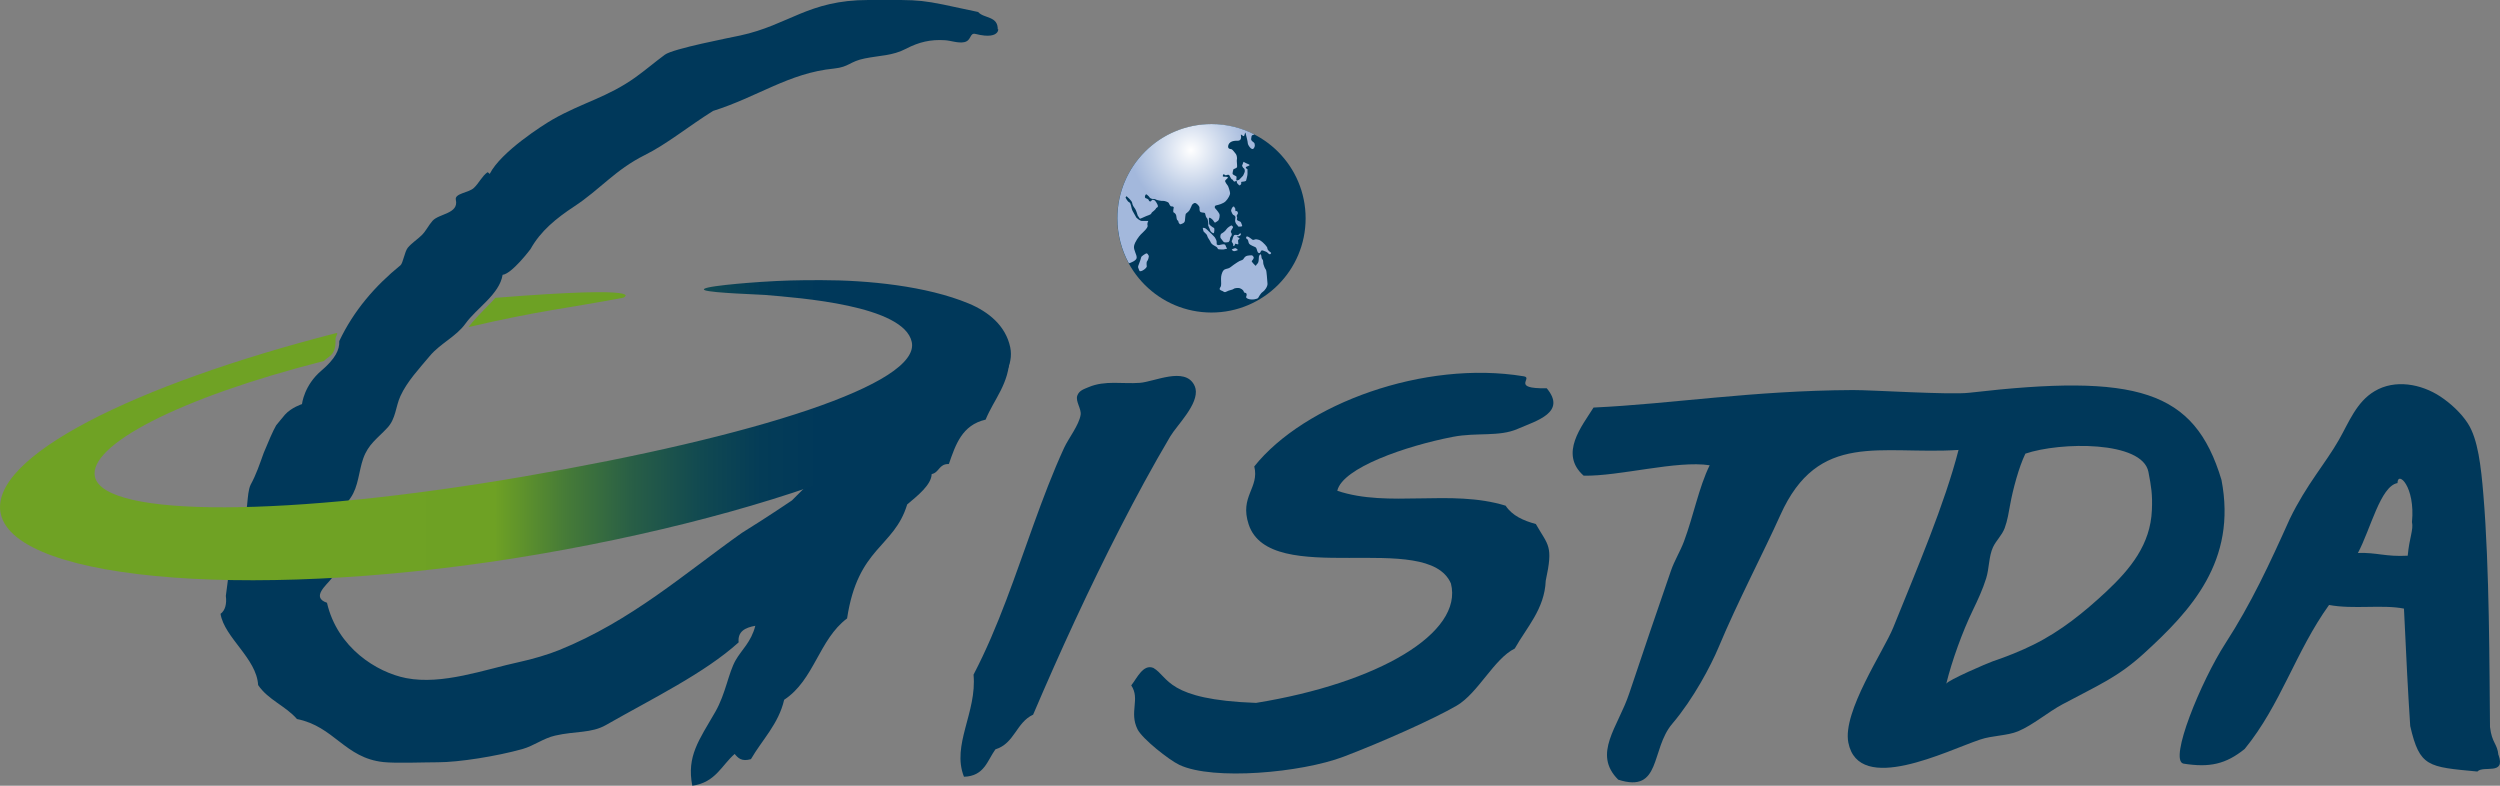 <svg width="140" height="44" viewBox="0 0 140 44" fill="none" xmlns="http://www.w3.org/2000/svg">
<rect x="0" y="0" width="140" height="44" fill="#808080" stroke="none"/>
<g clip-path="url(#clip0_2_4183)">
<path fill-rule="evenodd" clip-rule="evenodd" d="M139.918 42.279C140.332 43.44 139.061 42.845 138.734 43.206C135.963 42.944 135.503 42.956 134.972 40.657C134.826 38.388 134.779 37.367 134.622 34.082C133.408 33.843 131.787 34.135 130.427 33.878C128.549 36.492 127.733 39.455 125.703 41.941C124.647 42.792 123.743 42.996 122.273 42.763C121.438 42.577 123.253 38.154 124.618 36.037C126.064 33.802 127.091 31.591 128.228 29.059C129.173 27.116 130.206 25.985 130.976 24.637C131.542 23.645 131.956 22.513 132.977 21.907C134.12 21.224 135.584 21.498 136.658 22.204C137.223 22.578 137.824 23.126 138.198 23.709C138.769 24.59 138.938 26.13 139.067 27.682C139.417 31.824 139.405 37.489 139.44 40.715C139.551 41.631 139.848 41.626 139.913 42.291M132.043 30.967C133.082 30.926 133.589 31.189 134.832 31.119C134.925 30.103 135.164 29.66 135.071 29.234C135.263 27.233 134.266 26.34 134.26 27.052C133.303 27.221 132.755 29.637 132.043 30.967Z" fill="#00385A"/>
<path fill-rule="evenodd" clip-rule="evenodd" d="M109.672 25.197C105.315 25.477 101.827 24.094 99.697 28.849C98.782 30.891 97.306 33.697 96.244 36.241C95.812 37.273 94.838 39.129 93.648 40.529C92.423 41.964 93.053 44.443 90.621 43.662C89.162 42.209 90.615 40.71 91.239 38.825C92.032 36.439 92.727 34.426 93.572 31.964C93.765 31.398 94.097 30.873 94.307 30.308C94.844 28.861 95.136 27.291 95.742 26.055C93.905 25.769 90.679 26.679 88.684 26.638C87.296 25.407 88.597 23.855 89.238 22.823C93.689 22.613 98.105 21.872 103.763 21.843C104.813 21.837 109.194 22.122 110.279 21.994C119.671 20.909 122.885 21.825 124.402 26.871C125.282 31.416 122.687 34.199 120.056 36.597C118.592 37.927 117.559 38.341 115.506 39.438C114.695 39.87 113.849 40.599 113.021 40.949C112.391 41.211 111.568 41.182 110.886 41.416C109.06 42.022 104.09 44.554 103.507 41.585C103.168 39.858 105.496 36.445 106.021 35.144C107.397 31.743 108.902 28.213 109.678 25.197M113.423 25.401C113.056 26.154 112.717 27.431 112.572 28.242C112.49 28.686 112.42 29.147 112.262 29.573C112.105 29.987 111.796 30.249 111.609 30.64C111.37 31.154 111.399 31.836 111.224 32.39C111.032 33.003 110.763 33.586 110.483 34.164C109.906 35.354 109.305 37.005 108.99 38.294C109.037 38.108 111.317 37.127 111.609 37.028C112.385 36.766 113.149 36.462 113.878 36.101C115.418 35.337 116.713 34.286 117.962 33.12C119.309 31.854 120.423 30.494 120.505 28.575C120.546 27.688 120.47 27.251 120.312 26.428C119.974 24.678 115.383 24.736 113.412 25.407" fill="#00385A"/>
<path fill-rule="evenodd" clip-rule="evenodd" d="M86.613 21.738C87.745 23.091 86.071 23.552 84.986 24.019C83.948 24.474 82.705 24.205 81.369 24.462C78.738 24.97 75.174 26.195 74.888 27.484C77.758 28.452 81.247 27.373 84.315 28.318C84.688 28.884 85.318 29.158 86.007 29.345C86.701 30.564 86.993 30.529 86.561 32.519C86.497 34.111 85.487 35.138 84.828 36.317C83.668 36.888 82.775 38.814 81.579 39.514C80.308 40.255 77.414 41.55 75.233 42.378C72.876 43.271 67.947 43.72 66.057 42.839C65.468 42.565 63.962 41.369 63.7 40.838C63.222 39.87 63.863 39.146 63.35 38.382C63.671 37.979 64.015 37.174 64.587 37.402C65.468 37.915 65.293 39.181 70.338 39.362C77.181 38.254 81.958 35.447 81.252 32.676C79.946 29.637 71.12 32.997 69.924 29.363C69.405 27.787 70.537 27.338 70.239 26.119C73.039 22.613 79.759 20.151 85.324 21.072C85.896 21.154 84.566 21.778 86.613 21.743" fill="#00385A"/>
<path fill-rule="evenodd" clip-rule="evenodd" d="M66.949 21.755C67.142 22.636 65.911 23.803 65.532 24.444C64.552 26.101 63.63 27.805 62.749 29.52C60.987 32.956 59.372 36.468 57.855 40.021C56.904 40.459 56.822 41.631 55.743 41.964C55.288 42.588 55.131 43.463 53.982 43.498C53.276 41.719 54.717 39.887 54.518 37.781C55.924 35.086 56.863 32.18 57.896 29.333C58.415 27.898 58.952 26.469 59.587 25.086C59.838 24.544 60.427 23.803 60.515 23.231C60.567 22.893 60.217 22.478 60.328 22.157C60.433 21.86 60.707 21.79 60.964 21.679C61.88 21.288 62.866 21.51 63.828 21.44C64.651 21.376 66.325 20.536 66.867 21.545C66.908 21.615 66.932 21.691 66.949 21.767" fill="#00385A"/>
<path d="M53.474 18.132C53.369 18.132 53.264 18.132 53.159 18.132C52.879 18.605 52.273 19.101 52.028 19.62C52.092 19.649 52.162 19.666 52.22 19.696C52.133 19.754 52.033 19.801 51.94 19.865C51.678 21.049 46.865 25.425 46.346 25.99C45.827 26.562 44.345 28.026 44.345 28.026C44.345 28.026 42.945 28.977 41.545 29.841C38.319 32.128 35.367 34.759 31.313 36.404C30.73 36.643 29.808 36.917 29.097 37.069C27.131 37.495 24.774 38.37 22.744 37.974C21.099 37.653 18.888 36.27 18.311 33.755C17.395 33.446 18.311 32.746 18.573 32.39C18.836 32.035 18.253 31.544 18.573 30.284C18.894 29.024 19.507 28.056 19.507 28.056C19.507 28.056 19.553 27.991 19.635 27.875C20.078 27.239 20.09 26.381 20.341 25.675C20.633 24.859 21.128 24.567 21.7 23.949C22.167 23.447 22.155 22.77 22.423 22.181C22.802 21.352 23.485 20.635 24.068 19.935C24.652 19.235 25.544 18.85 26.063 18.126C26.688 17.251 27.971 16.487 28.146 15.39C28.671 15.332 29.709 13.949 29.709 13.949C30.269 12.94 31.144 12.228 32.153 11.563C33.594 10.618 34.446 9.515 36.102 8.687C37.351 8.068 38.547 7.077 39.929 6.213C42.449 5.42 44.17 4.09 46.702 3.839C47.559 3.751 47.577 3.442 48.428 3.273C49.28 3.098 49.968 3.133 50.75 2.724C51.456 2.357 52.109 2.199 52.92 2.252C53.258 2.275 53.643 2.427 53.987 2.363C54.419 2.281 54.285 1.809 54.635 1.902C56.169 2.293 55.883 1.377 55.872 1.68C55.913 0.881 55.102 1.05 54.775 0.671C51.316 -0.07 51.876 -1.47498e-06 48.627 -1.47498e-06C45.261 -1.47498e-06 44.182 1.4 41.446 1.989C40.88 2.112 37.689 2.724 37.234 3.063C36.68 3.471 36.155 3.92 35.595 4.323C34.014 5.455 32.643 5.729 30.957 6.686C30.427 6.989 28.041 8.506 27.422 9.743C27.393 9.696 27.352 9.667 27.3 9.644C26.985 9.871 26.816 10.268 26.53 10.53C26.238 10.799 25.445 10.828 25.527 11.19C25.702 11.977 24.587 11.954 24.22 12.368C23.992 12.625 23.864 12.928 23.608 13.179C23.363 13.418 23.053 13.611 22.832 13.879C22.663 14.089 22.563 14.748 22.429 14.853C20.988 16.026 19.804 17.403 18.999 19.101C19.023 19.585 18.777 20.092 17.996 20.757C17.022 21.58 16.911 22.63 16.911 22.63C16.911 22.63 16.322 22.817 15.96 23.219C15.913 23.284 15.511 23.75 15.464 23.82C15.277 24.141 15.021 24.754 14.764 25.372C14.548 25.973 14.344 26.585 14.041 27.134C13.767 27.688 13.959 28.832 13.504 29.386C13.049 29.94 12.985 30.471 12.915 31.165C12.851 31.859 12.647 33.37 12.647 33.37C12.705 33.808 12.612 34.193 12.349 34.374C12.565 35.704 14.373 36.871 14.455 38.364C15.015 39.193 15.995 39.531 16.631 40.266C18.719 40.681 19.302 42.442 21.467 42.676C22.167 42.752 23.753 42.687 24.529 42.687C25.684 42.687 27.796 42.355 29.26 41.946C29.884 41.771 30.438 41.34 31.086 41.194C32.223 40.931 33.116 41.071 33.938 40.599C36.523 39.123 39.457 37.699 41.364 35.972C41.3 35.36 41.732 35.144 42.297 35.045C42.07 35.949 41.528 36.392 41.201 36.964C40.792 37.67 40.641 38.849 40.057 39.864C39.136 41.462 38.447 42.349 38.768 44C40.069 43.825 40.407 42.856 41.142 42.221C41.329 42.448 41.528 42.664 42.053 42.512C42.688 41.416 43.598 40.546 43.913 39.187C45.599 38.084 45.856 35.815 47.437 34.631C48.043 30.617 50.062 30.687 50.803 28.248C51.374 27.77 52.162 27.146 52.173 26.55C52.611 26.457 52.57 25.973 53.136 25.985C53.515 24.899 53.871 23.803 55.195 23.499C55.667 22.344 56.519 21.498 56.537 19.97C56.537 18.914 55.638 18.383 53.48 18.138" fill="#00385A"/>
<path d="M39.468 16.253C39.882 16.411 42.601 16.493 42.828 16.516C44.736 16.679 50.622 17.094 51.059 19.153C51.555 21.487 42.397 24.439 29.33 26.685C16.257 28.937 5.816 29.03 5.314 26.691C4.947 24.958 9.928 22.303 18.142 20.215C18.387 19.941 18.824 19.923 18.789 19.001C18.783 18.815 18.999 18.616 18.812 18.657C7.554 21.545 -0.636 25.582 0.041 28.767C0.869 32.659 14.962 33.656 30.205 31.031C45.453 28.406 57.394 23.33 56.572 19.445C56.315 18.231 55.352 17.455 54.244 16.994C51.882 16.014 48.609 15.688 45.99 15.688H45.908C44.66 15.688 43.867 15.705 42.607 15.787C42.076 15.822 38.937 16.049 39.48 16.253H39.468Z" fill="url(#paint0_linear_2_4183)"/>
<path d="M26.227 18.319C30.269 17.379 31.657 17.286 34.895 16.674C34.895 16.674 36.657 15.968 27.732 16.679C27.527 16.965 26.804 17.578 26.232 18.319" fill="#6DA124"/>
<path d="M73.115 12.228C73.115 15.139 70.752 17.502 67.842 17.502C64.931 17.502 62.568 15.139 62.568 12.228C62.568 9.317 64.931 6.954 67.842 6.954C70.752 6.954 73.115 9.311 73.115 12.228Z" fill="#00385A"/>
<path d="M67.416 12.759C67.416 12.759 67.509 12.771 67.579 12.847C67.649 12.916 67.719 12.986 67.76 13.021C67.801 13.051 67.894 13.15 67.917 13.173C67.941 13.197 68.005 13.261 68.028 13.29C68.052 13.319 68.104 13.43 68.116 13.459C68.122 13.494 68.133 13.535 68.133 13.535V13.634L68.145 13.698C68.145 13.698 68.215 13.727 68.256 13.727C68.297 13.727 68.565 13.628 68.617 13.722C68.676 13.815 68.652 13.85 68.682 13.862C68.711 13.879 68.711 13.926 68.711 13.926L68.512 13.972C68.512 13.972 68.244 13.972 68.209 13.949C68.18 13.926 68.209 13.856 68.034 13.774C67.859 13.692 67.807 13.599 67.783 13.535C67.76 13.471 67.62 13.302 67.602 13.202C67.591 13.109 67.398 12.992 67.392 12.94C67.387 12.893 67.352 12.759 67.352 12.759H67.416Z" fill="#A3B8DC"/>
<path d="M68.798 13.558C68.798 13.558 68.588 13.599 68.53 13.552C68.477 13.506 68.413 13.395 68.367 13.348C68.32 13.302 68.326 13.115 68.413 13.074C68.501 13.033 68.635 12.916 68.687 12.829C68.746 12.741 68.932 12.625 68.962 12.625C68.991 12.625 69.072 12.706 69.043 12.747C69.014 12.794 68.915 12.946 68.927 12.986C68.932 13.027 68.979 13.051 68.979 13.127C68.979 13.202 68.932 13.226 68.903 13.284C68.874 13.342 68.874 13.441 68.862 13.465C68.857 13.488 68.798 13.558 68.798 13.558Z" fill="#A3B8DC"/>
<path d="M63.846 15.186C63.957 15.209 64.231 14.999 64.219 14.912C64.202 14.789 64.202 14.649 64.242 14.62C64.283 14.591 64.359 14.363 64.324 14.311C64.295 14.258 64.248 14.182 64.202 14.188C64.155 14.194 63.916 14.352 63.91 14.398C63.904 14.445 63.822 14.69 63.793 14.754C63.77 14.818 63.718 14.929 63.735 14.976C63.747 15.023 63.805 15.157 63.805 15.157C63.811 15.174 63.828 15.186 63.846 15.192" fill="#A3B8DC"/>
<path d="M69.002 11.633C69.002 11.633 68.927 11.755 68.944 11.82C68.962 11.884 69.032 12.024 69.067 12.036C69.102 12.047 69.148 12.076 69.148 12.094C69.148 12.111 69.201 12.117 69.183 12.205C69.166 12.292 69.16 12.374 69.172 12.415C69.183 12.45 69.218 12.549 69.271 12.59C69.323 12.625 69.312 12.683 69.364 12.689C69.417 12.695 69.551 12.689 69.562 12.66C69.574 12.631 69.498 12.479 69.498 12.461C69.498 12.444 69.463 12.409 69.422 12.397C69.382 12.386 69.282 12.345 69.271 12.31C69.259 12.275 69.282 12.269 69.282 12.193C69.282 12.117 69.224 12.117 69.271 12.047C69.317 11.977 69.347 11.925 69.312 11.89C69.277 11.855 69.294 11.814 69.271 11.814C69.248 11.814 69.183 11.866 69.177 11.773V11.68L69.148 11.645C69.148 11.645 69.125 11.546 69.067 11.569C69.008 11.592 69.008 11.639 69.008 11.639" fill="#A3B8DC"/>
<path d="M69.388 13.103C69.388 13.103 69.358 13.167 69.323 13.167C69.288 13.167 69.142 13.115 69.096 13.191C69.049 13.267 69.02 13.383 69.014 13.412C69.014 13.447 68.962 13.477 68.979 13.529C68.991 13.582 69.073 13.652 69.061 13.71C69.043 13.762 69.073 13.792 69.113 13.768C69.154 13.745 69.16 13.652 69.177 13.646C69.195 13.634 69.195 13.663 69.236 13.663C69.282 13.663 69.347 13.722 69.347 13.646C69.347 13.57 69.317 13.459 69.341 13.43C69.37 13.406 69.457 13.371 69.388 13.325C69.317 13.272 69.207 13.249 69.282 13.243C69.358 13.237 69.405 13.22 69.428 13.202C69.452 13.185 69.493 13.156 69.487 13.121C69.487 13.08 69.493 13.068 69.463 13.068C69.434 13.068 69.393 13.109 69.393 13.109" fill="#A3B8DC"/>
<path d="M69.843 13.389C69.901 13.43 69.907 13.541 69.924 13.587C69.942 13.628 69.936 13.675 70.123 13.762C70.309 13.856 70.332 13.815 70.379 13.961C70.42 14.107 70.443 14.182 70.531 14.171C70.618 14.159 70.578 13.978 70.729 14.031C70.881 14.083 70.945 14.107 70.998 14.165C71.05 14.223 71.108 14.252 71.132 14.235C71.155 14.212 71.213 14.177 71.167 14.142C71.126 14.101 71.056 14.072 71.003 13.99C70.951 13.908 70.992 13.897 70.945 13.827C70.898 13.757 70.811 13.657 70.712 13.57C70.612 13.482 70.537 13.436 70.467 13.424C70.397 13.412 70.35 13.389 70.292 13.406C70.239 13.43 70.169 13.447 70.128 13.418C70.088 13.389 70.006 13.319 69.971 13.302C69.936 13.278 69.825 13.197 69.79 13.272C69.755 13.348 69.831 13.389 69.831 13.389" fill="#A3B8DC"/>
<path d="M68.979 13.978C68.979 13.978 69.049 14.101 69.177 14.054C69.306 14.013 69.347 14.019 69.288 13.961C69.23 13.902 69.16 13.885 69.142 13.902C69.125 13.914 69.073 13.932 69.055 13.932C69.037 13.932 68.985 13.972 68.985 13.972" fill="#A3B8DC"/>
<path d="M70.122 14.299C70.122 14.299 69.854 14.282 69.743 14.369C69.632 14.457 69.65 14.533 69.557 14.562C69.463 14.591 69.341 14.649 69.282 14.696C69.218 14.737 68.967 14.906 68.897 14.97C68.822 15.04 68.664 15.046 68.577 15.092C68.495 15.139 68.454 15.238 68.448 15.256C68.437 15.273 68.372 15.443 68.378 15.618C68.39 15.793 68.39 16.014 68.361 16.049C68.332 16.09 68.273 16.172 68.314 16.218C68.361 16.265 68.39 16.265 68.466 16.3C68.542 16.341 68.571 16.399 68.699 16.323C68.822 16.248 69.02 16.236 69.084 16.178C69.154 16.119 69.364 16.119 69.417 16.137C69.475 16.16 69.609 16.207 69.65 16.329C69.697 16.458 69.767 16.341 69.807 16.463C69.848 16.592 69.679 16.65 69.901 16.738C70.122 16.819 70.426 16.738 70.455 16.685C70.484 16.633 70.601 16.417 70.706 16.353C70.811 16.288 70.997 16.049 70.98 15.88C70.957 15.711 70.939 15.157 70.887 15.098C70.834 15.034 70.77 14.871 70.752 14.795C70.729 14.719 70.752 14.573 70.7 14.533C70.647 14.492 70.636 14.375 70.636 14.346C70.636 14.317 70.607 14.188 70.548 14.264C70.496 14.34 70.49 14.41 70.49 14.503C70.49 14.597 70.467 14.731 70.414 14.766C70.362 14.795 70.344 14.912 70.297 14.871C70.257 14.83 70.07 14.649 70.099 14.62C70.128 14.585 70.21 14.492 70.21 14.428C70.21 14.363 70.117 14.299 70.117 14.299" fill="#A3B8DC"/>
<path d="M67.941 12.747C67.877 12.707 67.713 12.59 67.713 12.531C67.713 12.473 67.672 12.211 67.719 12.193C67.772 12.176 67.894 12.292 67.917 12.316C67.941 12.339 68.005 12.456 68.034 12.467C68.057 12.473 68.151 12.397 68.209 12.362C68.267 12.321 68.337 12.082 68.279 11.966C68.221 11.849 68.034 11.645 68.034 11.645C68.034 11.645 67.993 11.522 68.11 11.499C68.227 11.476 68.507 11.405 68.641 11.265C68.781 11.125 68.886 10.91 68.886 10.828C68.886 10.746 68.798 10.466 68.763 10.408C68.728 10.35 68.577 10.18 68.612 10.11C68.652 10.046 68.822 9.947 68.74 9.912C68.658 9.883 68.483 9.912 68.477 9.871C68.472 9.83 68.501 9.754 68.536 9.754C68.571 9.754 68.577 9.83 68.652 9.813C68.728 9.795 68.81 9.754 68.851 9.83C68.892 9.906 68.95 10.046 68.997 10.046C69.043 10.046 69.072 10.18 69.137 10.169C69.201 10.157 69.23 10.104 69.253 10.145C69.277 10.186 69.253 10.245 69.3 10.28C69.352 10.315 69.376 10.396 69.422 10.379C69.475 10.361 69.51 10.315 69.51 10.262C69.51 10.21 69.487 10.18 69.545 10.18C69.603 10.18 69.778 10.157 69.784 10.104C69.796 10.052 69.86 9.836 69.86 9.743V9.48C69.86 9.48 69.685 9.387 69.807 9.334C69.936 9.282 70.058 9.253 69.901 9.189C69.743 9.13 69.638 9.06 69.638 9.06L69.557 9.282C69.557 9.282 69.597 9.399 69.662 9.434C69.726 9.48 69.714 9.632 69.691 9.661C69.673 9.696 69.638 9.807 69.609 9.842C69.58 9.871 69.452 10.005 69.452 10.005C69.452 10.005 69.405 10.069 69.358 10.081C69.306 10.093 69.242 10.134 69.236 10.081C69.224 10.029 69.277 9.906 69.224 9.871C69.172 9.842 69.037 9.778 69.026 9.743C69.014 9.714 69.049 9.533 69.067 9.492C69.084 9.451 69.265 9.428 69.277 9.346C69.288 9.264 69.247 8.99 69.265 8.938C69.288 8.885 69.265 8.698 69.212 8.628C69.16 8.558 69.014 8.366 68.962 8.354C68.909 8.343 68.74 8.354 68.781 8.156C68.822 7.958 69.02 7.87 69.294 7.882C69.568 7.893 69.492 7.608 69.487 7.549C69.487 7.514 69.516 7.549 69.562 7.578C69.597 7.602 69.638 7.631 69.656 7.625C69.697 7.602 69.726 7.363 69.749 7.444C69.767 7.526 69.877 7.923 69.877 8.022C69.877 8.121 70.087 8.43 70.192 8.325C70.297 8.22 70.286 8.051 70.222 7.987C70.157 7.923 70.058 7.893 70.064 7.777C70.076 7.66 70.087 7.578 70.14 7.567C70.175 7.561 70.216 7.538 70.245 7.526C69.527 7.158 68.711 6.948 67.847 6.948C64.937 6.948 62.574 9.305 62.574 12.222C62.574 13.138 62.807 13.996 63.216 14.748C63.309 14.719 63.63 14.602 63.653 14.445C63.671 14.252 63.467 14.007 63.507 13.774C63.548 13.547 63.782 13.232 63.887 13.127C63.992 13.021 64.307 12.753 64.266 12.625C64.225 12.496 64.307 12.374 64.307 12.374H63.951C63.822 12.374 63.636 12.187 63.636 12.187C63.636 12.187 63.507 11.96 63.426 11.814C63.344 11.668 63.344 11.37 63.239 11.33C63.134 11.289 63.029 11.061 63.029 11.061L63.082 10.985C63.082 10.985 63.385 11.23 63.402 11.365C63.42 11.505 63.507 11.61 63.572 11.703C63.63 11.79 63.712 12.071 63.712 12.071L63.834 12.251C63.834 12.251 64.021 12.187 64.126 12.129C64.231 12.071 64.447 12.036 64.476 11.948C64.505 11.855 64.674 11.808 64.75 11.645C64.75 11.645 64.849 11.616 64.843 11.534C64.837 11.452 64.709 11.254 64.662 11.219C64.61 11.19 64.522 11.178 64.511 11.201C64.493 11.225 64.441 11.289 64.417 11.283C64.394 11.277 64.336 11.265 64.336 11.225C64.336 11.184 64.277 11.143 64.237 11.125C64.196 11.108 64.114 11.108 64.114 11.026C64.114 10.945 64.167 10.88 64.19 10.88C64.213 10.88 64.371 11.02 64.377 11.055C64.382 11.09 64.511 11.155 64.592 11.143C64.674 11.137 64.68 11.149 64.75 11.184C64.814 11.213 65.03 11.26 65.123 11.248C65.211 11.242 65.427 11.312 65.45 11.37C65.473 11.429 65.543 11.569 65.596 11.557C65.654 11.551 65.736 11.581 65.73 11.616C65.724 11.645 65.672 11.861 65.724 11.896C65.777 11.925 65.847 11.971 65.87 12.076C65.893 12.181 65.882 12.298 65.946 12.339C66.01 12.38 65.987 12.467 66.022 12.496C66.057 12.52 66.057 12.578 66.121 12.555C66.185 12.531 66.337 12.496 66.354 12.362C66.372 12.234 66.377 11.983 66.418 11.96C66.459 11.936 66.617 11.796 66.634 11.732C66.652 11.668 66.71 11.598 66.727 11.528C66.745 11.452 66.862 11.347 66.943 11.37C67.025 11.394 67.165 11.54 67.171 11.616C67.182 11.691 67.147 11.831 67.241 11.878C67.328 11.925 67.462 11.884 67.486 11.954C67.509 12.024 67.521 12.158 67.585 12.211C67.649 12.263 67.672 12.514 67.661 12.584C67.643 12.648 67.737 12.777 67.766 12.887C67.801 13.004 67.935 13.062 67.964 13.062C67.993 13.062 68.04 12.788 67.97 12.753L67.941 12.747Z" fill="url(#paint1_radial_2_4183)"/>
</g>
<defs>
<linearGradient id="paint0_linear_2_4183" x1="0.647" y1="24.094" x2="55.854" y2="24.094" gradientUnits="userSpaceOnUse">
<stop stop-color="#6FA224"/>
<stop offset="0.35" stop-color="#6FA224"/>
<stop offset="0.49" stop-color="#6EA124"/>
<stop offset="0.56" stop-color="#477C37"/>
<stop offset="0.63" stop-color="#285E46"/>
<stop offset="0.7" stop-color="#114951"/>
<stop offset="0.76" stop-color="#043C57"/>
<stop offset="0.82" stop-color="#00385A"/>
<stop offset="1" stop-color="#00385A"/>
</linearGradient>
<radialGradient id="paint1_radial_2_4183" cx="0" cy="0" r="1" gradientUnits="userSpaceOnUse" gradientTransform="translate(66.688 8.41) rotate(34.203) scale(6.264 6.265)">
<stop stop-color="white"/>
<stop offset="0.35" stop-color="#C0CFE7"/>
<stop offset="0.54" stop-color="#A3B8DC"/>
<stop offset="1" stop-color="#A3B8DC"/>
</radialGradient>
<clipPath id="clip0_2_4183">
<rect width="140" height="44" fill="white"/>
</clipPath>
</defs>
</svg>

